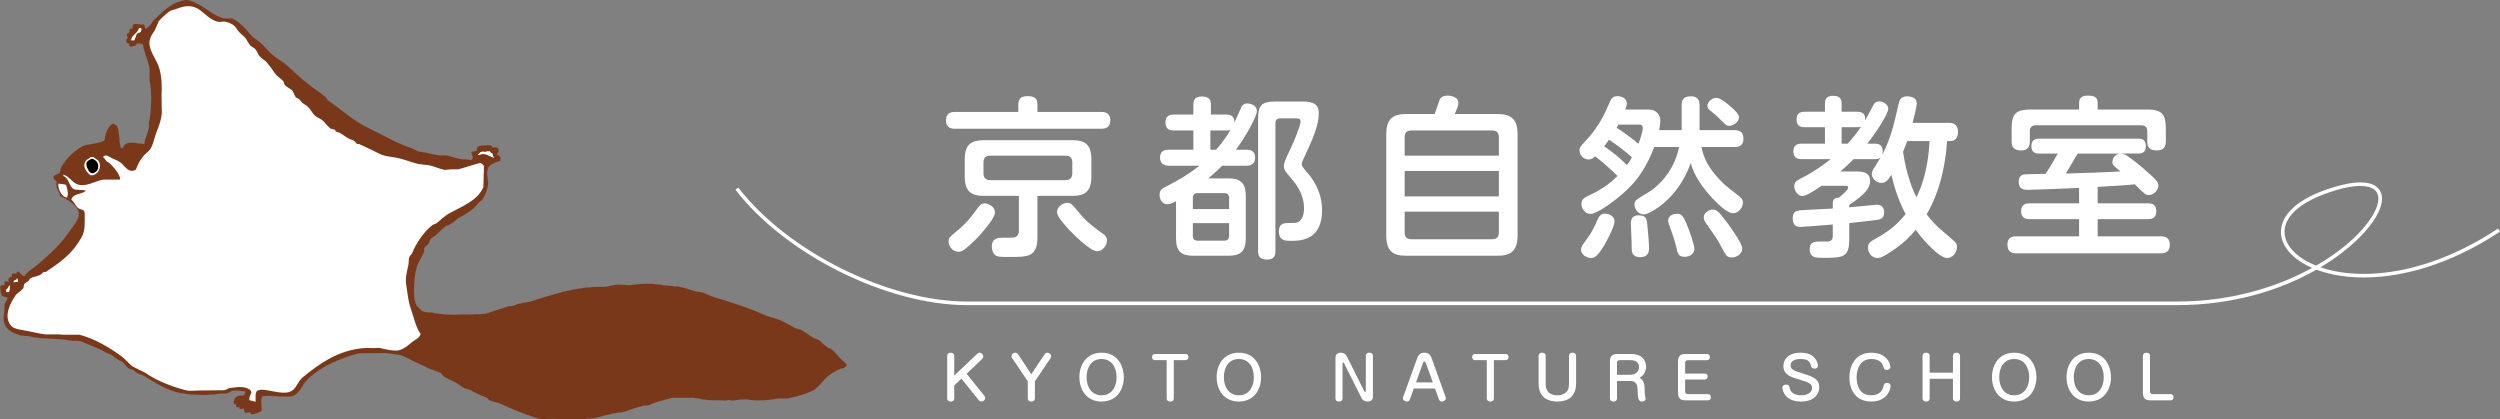 <?xml version="1.0" encoding="utf-8"?>
<!-- Generator: Adobe Illustrator 16.0.4, SVG Export Plug-In . SVG Version: 6.00 Build 0)  -->
<!DOCTYPE svg PUBLIC "-//W3C//DTD SVG 1.1//EN" "http://www.w3.org/Graphics/SVG/1.1/DTD/svg11.dtd">
<svg version="1.1" id="レイヤー_1" xmlns="http://www.w3.org/2000/svg" xmlns:xlink="http://www.w3.org/1999/xlink" x="0px"
	 y="0px" width="345.888px" height="57.992px" viewBox="0 0 345.888 57.992" enable-background="new 0 0 345.888 57.992"
	 xml:space="preserve">
<rect x="0" y="0" width="345.888" height="57.992" fill="#808080" stroke="none"/>
<path fill-rule="evenodd" clip-rule="evenodd" fill="#FFFFFF" d="M77.153,57.924c-0.182-0.027-0.391-0.04-0.645-0.04
	c-0.203,0-0.408,0.008-0.615,0.017c-0.201,0.009-0.4,0.017-0.598,0.017c-0.4,0-0.691-0.036-0.947-0.116
	c-1.676-0.528-3.359-1.193-5.008-1.979c-0.242-0.115-0.506-0.176-0.76-0.235c-0.316-0.074-0.615-0.144-0.877-0.309l-0.146-0.147
	l-0.148-0.147l-0.014-0.006c-0.932-0.361-1.613-0.678-2.352-1.093l-0.814-0.258c-0.168-0.097-0.363-0.232-0.568-0.377
	c-0.213-0.15-0.436-0.305-0.641-0.419c-0.213-0.117-0.436-0.214-0.652-0.308c-0.354-0.155-0.689-0.301-0.984-0.529
	c-0.064-0.052-0.129-0.135-0.189-0.215c-0.072-0.093-0.146-0.19-0.234-0.251l-0.055-0.023l-1.604-0.617
	c-0.791-0.355-1.623-0.766-2.43-1.162c-0.361-0.178-0.719-0.354-1.064-0.521c-0.365-0.177-0.998-0.244-1.609-0.309
	c-0.338-0.035-0.656-0.068-0.893-0.118l-1.828,0.02l-1.812,0.021c-2.971,0.732-5.58,2.06-7.172,3.646
	c-0.264,0.265-0.486,0.608-0.701,0.941c-0.293,0.456-0.598,0.929-1.016,1.2c-0.225,0.146-0.604,0.213-1.189,0.213
	c-0.383,0-0.816-0.029-1.236-0.058c-0.426-0.028-0.867-0.058-1.26-0.058c-0.324,0-0.588,0.021-0.803,0.062l-0.037,0.007
	l-0.057,0.163c-0.143,0.297-0.104,0.704-0.064,1.099c0.031,0.311,0.059,0.605-0.008,0.812c-0.117,0.046-0.225,0.095-0.328,0.142
	c-0.314,0.143-0.588,0.267-0.979,0.267c-0.012,0-0.023,0-0.035-0.001l-0.176-0.306l-0.598,0.129
	c-0.023-0.028-0.047-0.05-0.066-0.068c-0.064-0.063-0.094-0.092-0.104-0.284l-0.057-0.234l-0.553,0.043l-0.084-0.25h-0.379
	c-0.008-0.021-0.014-0.038-0.02-0.055c-0.018-0.042-0.029-0.071-0.041-0.149c0.033-0.032,0.037-0.04,0.057-0.087l0.059-0.131h-0.314
	l-0.059,0.018v-0.011l-0.008-0.015c-0.115-0.208,0.018-0.534,0.08-0.688l0.326-0.284c0.135-0.067,0.309-0.076,0.477-0.083
	c0.219-0.009,0.426-0.018,0.545-0.181l0.15-0.437l-0.09-0.089l-0.025-0.002c-0.1-0.009-0.227-0.022-0.367-0.04
	c-0.289-0.034-0.65-0.078-0.961-0.078c-0.246,0-0.428,0.026-0.557,0.081c-0.086,0.036-0.158,0.081-0.236,0.129
	c-0.131,0.08-0.264,0.163-0.469,0.205l-1.17,0.04c-0.465,0.1-1.168,0.154-1.992,0.154c-1.377,0-2.838-0.146-3.637-0.363
	c-1.631-0.442-2.961-1.271-4.246-2.072l-0.248-0.154c-0.191-0.119-0.395-0.189-0.59-0.257c-0.168-0.058-0.342-0.118-0.508-0.208
	l-0.199-0.181l-0.211-0.19c-0.121-0.056-0.227-0.083-0.328-0.11C18.02,51,17.866,50.958,17.75,50.859
	c-0.141-0.123-0.266-0.278-0.387-0.429c-0.117-0.144-0.236-0.29-0.371-0.414l-0.008-0.009l-0.434-0.173
	c-0.334-0.203-0.697-0.488-1.016-0.74l-0.064-0.051l-0.408-0.161l-0.367-0.145c-0.576-0.387-1.334-0.688-2.066-0.979
	c-0.449-0.179-0.873-0.348-1.26-0.535c-0.238-0.116-0.504-0.133-0.754-0.133c-0.068,0-0.139,0.001-0.211,0.003
	s-0.146,0.003-0.219,0.003c-0.154,0-0.357-0.006-0.561-0.048c-0.832-0.172-1.791-0.215-2.717-0.257
	c-1.08-0.049-2.1-0.095-2.885-0.331l-1.109-0.088C1.639,46,0.29,45.438,0.614,43.499L0.7,42.101c0.039-0.127,0.1-0.227,0.164-0.332
	c0.094-0.153,0.191-0.312,0.215-0.594l0.004-0.045l-0.039-0.02c-0.068-0.036-0.182-0.059-0.314-0.084
	C0.59,41,0.417,40.966,0.348,40.916c-0.141-0.269-0.178-0.531-0.221-0.835c-0.016-0.117-0.031-0.239-0.055-0.366
	c0.031-0.036,0.053-0.068,0.07-0.095c0.039-0.062,0.059-0.09,0.205-0.113h0.303l0.043-0.513l0.266-0.033
	c0.059,0.03,0.148,0.074,0.303,0.083l0.068,0.003v-0.14l-0.02-0.02c-0.084-0.081-0.121-0.159-0.109-0.229
	c0.027-0.157,0.283-0.291,0.471-0.38l0.047-0.021l-0.01-0.051c-0.018-0.096,0-0.176,0.029-0.301h0.328l0.07,0.021l0.139,0.034
	l0.037-0.102c0.061-0.16,0.074-0.194,0.273-0.205c0.145,0.155,0.516,0.552,0.592,0.584l0.225,0.057l0.025-0.039
	c0.307-0.47,0.719-0.768,1.154-1.084c0.199-0.144,0.406-0.294,0.604-0.462c1.619-1.376,3.311-2.889,4.65-4.904
	c0.072-0.108,0.162-0.229,0.26-0.358c0.42-0.558,0.996-1.322,0.846-2.136c-0.166-0.916-1.762-1.904-2.574-2.228
	c-0.033-0.264-0.154-0.489-0.271-0.708c-0.102-0.189-0.197-0.369-0.23-0.562v-0.724l-0.008-0.016
	c-0.053-0.091-0.123-0.144-0.186-0.188c-0.082-0.062-0.154-0.115-0.188-0.258L7.45,24.452c0.178-0.18,0.336-0.244,0.518-0.317
	c0.104-0.041,0.209-0.084,0.328-0.15l0.027-0.015l0.174-0.788c0.717-1.227,1.633-2.13,2.963-2.908
	c0.217-0.127,0.707-0.205,1.229-0.287c0.883-0.141,1.799-0.287,1.881-0.728c-0.02-0.7,0.553-2.014,1.137-2.094
	c0.057,0.043,0.119,0.077,0.18,0.11c0.1,0.054,0.193,0.105,0.248,0.193c0.209,0.44,0.262,1.028,0.311,1.598
	c0.043,0.482,0.086,0.982,0.232,1.384l0.002,0.009l0.018,0.022c0.057,0.072,0.072,0.085,0.16,0.089
	c0.02,0.002,0.047,0.003,0.086,0.007l0.047,0.005l0.02-0.043c0.066-0.143,0.246-0.487,0.475-0.601
	c0.158-0.091,0.381-0.134,0.686-0.134c0.342,0,0.736,0.055,1.084,0.104c0.252,0.035,0.49,0.069,0.686,0.079l0.059,0.003l0.012-0.058
	c0.066-0.386,0.215-0.83,0.357-1.259c0.098-0.298,0.201-0.605,0.273-0.887l0.043-0.94c0.32-1.156,0.395-4.303,0.125-5.415
	c-0.102-0.42-0.076-0.774-0.053-1.118c0.025-0.367,0.051-0.747-0.074-1.203c-0.113-0.412-0.246-0.83-0.373-1.234
	c-0.199-0.626-0.387-1.219-0.512-1.798l-0.01-0.046L19.36,5.984h-0.469L18.84,6.073c-0.1,0.181-0.139,0.249-0.428,0.249L18.36,6.32
	l-0.02,0.015c-0.031,0.026-0.078,0.039-0.143,0.039c-0.074,0-0.166-0.018-0.256-0.039V6.01l-0.035-0.02
	c-0.041-0.021-0.088-0.034-0.135-0.047c-0.123-0.033-0.229-0.062-0.252-0.239c-0.033-0.116,0.012-0.171,0.072-0.246
	c0.035-0.043,0.072-0.087,0.094-0.145c0.043-0.116,0-0.256-0.039-0.377c-0.018-0.059-0.037-0.119-0.041-0.162
	C17.635,4.75,17.667,4.73,17.7,4.71c0.111-0.074,0.24-0.158,0.283-0.331l0.004-0.013L17.948,4.14
	c0.012-0.009,0.023-0.018,0.035-0.025c0.096-0.073,0.135-0.102,0.357-0.107h0.068l-0.004-0.095
	c-0.012-0.285-0.016-0.371,0.146-0.511c0.008-0.002,0.061-0.02,0.199-0.02c0.15,0,0.346,0.018,0.551,0.037
	c0.184,0.018,0.373,0.036,0.533,0.04l0.129,0.097l0.039,0.393v0.143l0.18-0.09c0.418-0.153,0.633-0.469,0.842-0.776
	c0.115-0.173,0.238-0.352,0.396-0.5c0.127-0.118,0.254-0.236,0.377-0.354c0.996-0.941,1.936-1.831,3.516-2.243
	c0.154-0.041,0.311-0.061,0.461-0.061c0.414,0,0.742,0.15,1.031,0.283c0.053,0.024,0.102,0.048,0.15,0.069
	c0.639,0.279,1.174,0.643,1.693,0.994c0.609,0.413,1.24,0.841,2.021,1.115c0.162,0.057,0.33,0.082,0.543,0.082
	c0.088,0,0.172-0.004,0.258-0.009c0.084-0.003,0.166-0.007,0.25-0.007c0.205,0,0.449,0.021,0.707,0.18
	c0.719,0.443,1.416,1.1,2.133,2.009c0.236,0.299,0.568,0.534,0.891,0.763c0.182,0.131,0.354,0.252,0.51,0.386
	C36.266,6.19,36.551,6.5,36.829,6.8c0.285,0.31,0.582,0.63,0.904,0.902c0.285,0.24,0.602,0.443,0.908,0.641
	c0.369,0.238,0.752,0.483,1.07,0.79c1.58,1.523,3.043,2.731,4.604,3.802c0.172,0.117,0.77,0.603,0.869,0.741
	c0.016,0.022,0.018,0.045,0.021,0.073c0.004,0.046,0.01,0.109,0.08,0.156c0.707,0.461,1.371,0.973,2.014,1.468
	c0.684,0.527,1.393,1.073,2.162,1.567c0.691,0.443,1.408,0.795,2.168,1.168c0.367,0.18,0.744,0.364,1.125,0.563l0.283,0.149
	c1.209,0.633,2.352,1.232,3.816,1.71c0.164,0.053,0.367,0.163,0.566,0.268c0.164,0.087,0.336,0.179,0.484,0.236l1.152,0.173
	c0.15,0.034,0.301,0.07,0.449,0.107c0.484,0.121,0.943,0.235,1.498,0.235c0.057,0,0.113-0.002,0.174-0.005
	c0.039-0.001,0.08-0.002,0.121-0.002c0.525,0,1.006,0.146,1.473,0.286c0.461,0.141,0.898,0.272,1.369,0.272
	c0.066,0,0.133-0.003,0.201-0.008l0.275,0.045l0.527,0.083l0.016-0.006c0.301-0.113,0.312-0.334,0.297-0.656l-0.002-0.021
	l-0.014-0.016c-0.098-0.122-0.139-0.184-0.152-0.393l0.168-0.135l0.541-0.044l0.049-0.435c0.043-0.12,0.059-0.146,0.174-0.2
	c0.145-0.107,0.656-0.17,1.346-0.17c0.129,0,0.238,0.002,0.314,0.006c0.094,0.161,0.176,0.281,0.402,0.338l0.025,0.006l0.023-0.014
	c0.057-0.032,0.119-0.049,0.188-0.049c0.156,0,0.301,0.081,0.359,0.158c0.051,0.075,0.062,0.133,0.07,0.28l-0.34,0.581l0.105,0.008
	c0.234,0.018,0.301,0.078,0.369,0.216c0.094,0.121,0.123,0.303,0.084,0.514c-0.1,0.041-0.217,0.084-0.342,0.128
	c-0.596,0.213-1.334,0.478-1.393,1.082c-0.168,0.369-0.105,0.79-0.039,1.236c0.055,0.361,0.111,0.735,0.039,1.087
	c-0.131,0.636-0.361,1.24-0.668,1.75c-0.064,0.109-0.197,0.214-0.326,0.313c-0.109,0.085-0.223,0.174-0.301,0.27
	c-0.797,0.986-1.514,1.388-2.598,1.995l-0.25,0.139c-0.119,0.067-0.236,0.179-0.35,0.285c-0.113,0.107-0.221,0.208-0.322,0.263
	c-0.131,0.067-0.238,0.145-0.344,0.219c-0.111,0.079-0.217,0.153-0.326,0.199l-0.125,0.017l-0.174,0.024l-0.014,0.013
	c-0.404,0.35-0.842,0.759-1.268,1.184c-0.113,0.111-0.248,0.202-0.393,0.299c-0.199,0.133-0.404,0.271-0.543,0.469l-0.09,0.263
	l-0.088,0.261c-0.047,0.06-0.143,0.139-0.244,0.222c-0.135,0.111-0.275,0.228-0.342,0.359c-0.064,0.125-0.053,0.254-0.043,0.356
	c0.006,0.062,0.01,0.12-0.004,0.157c-0.107,0.309-0.283,0.629-0.469,0.97c-0.203,0.37-0.412,0.754-0.543,1.14
	c-0.32,0.949-0.744,4.689,0.102,5.548l0.074,0.077c0.205,0.212,0.486,0.502,0.701,0.61c0.256,0.131,0.482,0.132,0.721,0.136
	c0.15,0.002,0.305,0.004,0.477,0.039c0.945,0.195,2.1,0.312,3.086,0.312c0.402,0,0.758-0.021,1.025-0.058h1.34
	c0.238-0.023,0.496-0.024,0.721-0.024h0.246c0.494,0,0.971-0.012,1.373-0.147c0.445-0.15,0.883-0.295,1.314-0.438
	c0.541-0.178,1.07-0.352,1.596-0.532l0.441,0.003c0.17-0.024,0.355-0.107,0.533-0.191c0.09-0.041,0.174-0.08,0.25-0.107l1.76-0.334
	c0.297-0.092,0.588-0.184,0.881-0.276c2.738-0.861,5.568-1.752,8.619-1.752c0.145,0,0.289,0.001,0.436,0.006l0.041,0.001
	c0.396,0,1.076-0.147,1.482-0.234l0.094-0.021c0.205-0.045,0.426-0.065,0.676-0.065c0.229,0,0.461,0.017,0.688,0.034
	c0.232,0.019,0.473,0.036,0.717,0.036c0.223,0,0.424-0.016,0.615-0.048c0.543-0.089,1.193-0.138,1.877-0.138
	c0.873,0,1.74,0.079,2.441,0.223l1.988,0.169c0.648,0.15,1.211,0.324,1.809,0.507c0.176,0.055,0.354,0.109,0.541,0.165l0.938,0.129
	c0.189,0.072,0.416,0.173,0.654,0.28c0.33,0.148,0.672,0.303,0.979,0.393c1.957,0.574,4.51,1.371,6.906,2.441
	c0.389,0.174,0.736,0.271,1.105,0.376c0.229,0.064,0.465,0.13,0.713,0.218c0.529,0.183,1.037,0.467,1.527,0.743
	c0.35,0.196,0.68,0.381,0.998,0.519l0.643,0.172c0.344,0.172,0.709,0.425,1.059,0.67c0.24,0.166,0.467,0.324,0.693,0.462
	c0.135,0.08,0.279,0.125,0.422,0.169c0.17,0.051,0.33,0.1,0.457,0.204c0.125,0.106,0.254,0.229,0.391,0.359
	c0.215,0.208,0.438,0.423,0.668,0.573c0.1,0.063,0.193,0.098,0.285,0.13s0.178,0.062,0.262,0.121
	c0.334,0.24,0.613,0.565,0.883,0.878c0.174,0.2,0.352,0.408,0.543,0.592c0.066,0.064,0.145,0.125,0.225,0.188
	c0.193,0.15,0.395,0.307,0.461,0.534c-0.076,0.051-0.131,0.111-0.184,0.17c-0.051,0.055-0.096,0.104-0.154,0.143l-0.486,0.118
	c-0.414,0.152-1.215,0.619-1.584,0.896c-0.352,0.264-0.66,0.611-0.959,0.947c-0.404,0.454-0.822,0.924-1.35,1.197
	c-0.91,0.472-2.174,0.769-3.189,1.007c-0.203,0.047-0.43,0.053-0.604,0.053c-0.098,0-0.193-0.001-0.289-0.004
	c-0.098-0.002-0.191-0.004-0.283-0.004c-0.217,0-0.375,0.011-0.508,0.038c-0.758,0.15-1.635,0.232-2.469,0.232
	c-0.553,0-1.078-0.036-1.557-0.106c-0.158-0.022-0.324-0.034-0.508-0.034c-0.396,0-0.812,0.053-1.213,0.104
	c-0.148,0.021-0.299,0.039-0.447,0.056l-0.018-0.004l-0.57-0.082l-0.256,0.085c-0.389-0.032-0.883-0.051-1.359-0.051
	c-0.199,0-0.381,0.003-0.533,0.009c-0.043,0.003-0.088,0.003-0.135,0.003c-0.568,0-1.234-0.126-1.824-0.237
	c-0.197-0.037-0.387-0.073-0.557-0.101l-3.047-0.001c-0.254,0.066-0.488,0.128-0.717,0.188c-0.898,0.236-1.746,0.459-2.557,0.829
	c-0.092,0.043-0.209,0.046-0.32,0.046h-0.117c-0.113,0-0.234,0.004-0.352,0.035c-0.637,0.167-1.684,0.49-2.369,0.762
	c-0.328,0.13-0.73,0.172-1.084,0.209c-0.215,0.022-0.42,0.044-0.592,0.083c-0.932,0.21-1.832,0.435-2.533,0.634l-1.631,0.165H77.153
	z"/>
<g>
	<g>
		<g>
			<path fill-rule="evenodd" clip-rule="evenodd" fill="#7A381B" d="M116.448,49.77c-0.49-0.47-0.877-1.075-1.434-1.476
				c-0.178-0.126-0.359-0.13-0.549-0.253c-0.367-0.239-0.721-0.651-1.055-0.928c-0.246-0.204-0.604-0.21-0.885-0.38
				c-0.566-0.341-1.17-0.843-1.771-1.138c-0.211-0.057-0.422-0.112-0.633-0.169c-0.76-0.33-1.619-0.949-2.529-1.265
				c-0.645-0.225-1.188-0.311-1.812-0.59c-2.223-0.994-4.625-1.774-6.914-2.446c-0.518-0.15-1.145-0.49-1.645-0.675
				c-0.309-0.042-0.617-0.083-0.928-0.126c-0.826-0.248-1.512-0.478-2.359-0.675c-0.662-0.056-1.322-0.111-1.982-0.168
				c-1.32-0.269-3.094-0.29-4.342-0.084c-0.949,0.156-1.791-0.153-2.699,0.042c-0.398,0.086-1.189,0.265-1.602,0.253
				c-3.562-0.102-6.869,1.067-9.949,2.023c-0.59,0.112-1.182,0.226-1.771,0.337c-0.217,0.079-0.529,0.262-0.76,0.295h-0.463
				c-0.945,0.324-1.908,0.632-2.91,0.971c-0.674,0.228-1.59,0.097-2.318,0.168H63.79c-0.875,0.124-2.619,0.051-4.09-0.253
				c-0.447-0.092-0.777,0.036-1.182-0.169c-0.232-0.117-0.568-0.481-0.758-0.675c-0.82-0.833-0.412-4.515-0.084-5.48
				c0.244-0.728,0.777-1.45,1.01-2.107c0.045-0.122-0.049-0.322,0.043-0.506c0.109-0.214,0.451-0.398,0.59-0.591
				c0.057-0.168,0.113-0.338,0.17-0.506c0.227-0.324,0.65-0.482,0.928-0.759c0.4-0.4,0.836-0.81,1.264-1.18
				c0.1-0.015,0.197-0.028,0.295-0.043c0.221-0.093,0.408-0.281,0.676-0.421c0.219-0.115,0.445-0.42,0.674-0.549
				c1.238-0.695,2.002-1.079,2.867-2.15c0.164-0.201,0.502-0.373,0.633-0.59c0.307-0.512,0.541-1.123,0.674-1.771
				c0.164-0.797-0.303-1.671,0-2.318c0.059-0.712,1.174-0.942,1.729-1.182c0.043-0.205,0.037-0.438-0.084-0.59
				c-0.084-0.17-0.182-0.234-0.422-0.253c0.1-0.168,0.197-0.338,0.295-0.506c-0.008-0.168-0.02-0.241-0.084-0.337
				c-0.104-0.137-0.402-0.261-0.633-0.127c-0.219-0.053-0.283-0.171-0.379-0.337c-0.307-0.017-1.473-0.022-1.729,0.168
				c-0.135,0.063-0.16,0.107-0.211,0.254c-0.014,0.126-0.027,0.252-0.043,0.379c-0.168,0.014-0.336,0.028-0.506,0.042
				c-0.07,0.057-0.141,0.112-0.211,0.168c0.012,0.251,0.059,0.327,0.17,0.465c0.018,0.351-0.01,0.498-0.254,0.591
				c-0.268-0.043-0.533-0.085-0.801-0.127c-1.066,0.09-1.988-0.6-3.162-0.548c-0.801,0.034-1.402-0.182-2.107-0.338
				c-0.379-0.056-0.76-0.112-1.139-0.169c-0.32-0.127-0.746-0.404-1.053-0.506c-1.576-0.513-2.77-1.164-4.092-1.854
				c-1.15-0.603-2.26-1.069-3.287-1.729c-1.49-0.955-2.715-2.081-4.174-3.035c-0.08-0.051-0.027-0.13-0.084-0.21
				c-0.107-0.152-0.721-0.646-0.887-0.759c-1.678-1.15-3.16-2.411-4.594-3.796c-0.586-0.564-1.357-0.905-1.982-1.433
				c-0.631-0.532-1.148-1.241-1.771-1.771c-0.441-0.376-1.033-0.686-1.391-1.139c-0.598-0.757-1.312-1.509-2.15-2.023
				c-0.613-0.378-1.156-0.037-1.771-0.253c-1.428-0.502-2.309-1.494-3.709-2.108c-0.418-0.184-0.932-0.491-1.688-0.295
				c-1.793,0.468-2.76,1.534-3.92,2.613c-0.445,0.414-0.582,1.031-1.223,1.265c-0.029,0.015-0.057,0.029-0.084,0.043V3.941
				c-0.014-0.14-0.029-0.28-0.043-0.421c-0.057-0.042-0.111-0.084-0.168-0.127c-0.455-0.008-1.176-0.14-1.35-0.042
				c-0.191,0.167-0.18,0.283-0.168,0.59C18.049,3.948,18.034,4,17.875,4.111c0.014,0.084,0.029,0.168,0.043,0.253
				c-0.051,0.206-0.244,0.264-0.379,0.379c-0.012,0.14,0.145,0.387,0.084,0.548c-0.053,0.139-0.23,0.213-0.17,0.422
				c0.039,0.298,0.289,0.267,0.422,0.337v0.338c0.199,0.048,0.395,0.089,0.506,0c0.389,0.006,0.416-0.108,0.549-0.338h0.422
				c0.125,0.015,0.252,0.028,0.379,0.042c0.209,0.97,0.604,2.007,0.885,3.036c0.24,0.871-0.086,1.44,0.127,2.319
				c0.275,1.133,0.182,4.282-0.127,5.396c-0.014,0.31-0.027,0.619-0.041,0.928c-0.176,0.681-0.516,1.487-0.633,2.151
				c-0.684-0.036-1.928-0.368-2.488-0.043c-0.219,0.108-0.4,0.405-0.506,0.633c-0.166-0.019-0.133,0.013-0.209-0.085
				c-0.312-0.855-0.146-2.146-0.549-2.993c-0.104-0.168-0.32-0.215-0.465-0.337c-0.656,0.049-1.242,1.45-1.221,2.15
				c-0.121,0.645-2.492,0.625-3.078,0.969c-1.297,0.76-2.238,1.652-2.994,2.951c-0.057,0.254-0.111,0.506-0.168,0.759
				c-0.344,0.191-0.59,0.188-0.887,0.506c0.016,0.07,0.029,0.142,0.043,0.211c0.066,0.281,0.268,0.27,0.379,0.464v0.717
				c0.078,0.443,0.463,0.811,0.506,1.308c0.777,0.298,2.408,1.297,2.572,2.192c0.178,0.968-0.715,1.871-1.096,2.444
				c-1.291,1.944-2.896,3.409-4.639,4.891c-0.621,0.528-1.312,0.859-1.771,1.56c-0.055-0.013-0.111-0.027-0.168-0.042
				c-0.062-0.027-0.512-0.506-0.59-0.59c-0.297,0.011-0.299,0.085-0.379,0.295c-0.057-0.014-0.113-0.028-0.168-0.041H1.686
				c-0.037,0.156-0.064,0.255-0.041,0.378c-0.336,0.156-0.717,0.388-0.381,0.718v0.041c-0.184-0.009-0.268-0.075-0.295-0.084
				c-0.111,0.015-0.225,0.028-0.336,0.043c-0.016,0.169-0.029,0.337-0.043,0.506H0.336C0.081,39.483,0.137,39.558,0,39.694
				c0.092,0.47,0.08,0.865,0.295,1.265c0.131,0.114,0.574,0.136,0.717,0.211c-0.037,0.451-0.27,0.561-0.379,0.928
				c-0.029,0.463-0.057,0.927-0.086,1.391c-0.328,1.967,1.045,2.569,2.361,2.951c0.365,0.028,0.73,0.056,1.096,0.084
				c1.482,0.447,3.83,0.224,5.607,0.591c0.627,0.129,1.242-0.068,1.729,0.169c1.033,0.502,2.395,0.894,3.332,1.518
				c0.252,0.099,0.506,0.196,0.758,0.295c0.336,0.266,0.725,0.576,1.098,0.801c0.139,0.057,0.281,0.112,0.42,0.169
				c0.273,0.25,0.48,0.602,0.76,0.843c0.201,0.176,0.492,0.182,0.76,0.296c0.141,0.126,0.279,0.253,0.42,0.379
				c0.371,0.201,0.748,0.247,1.098,0.464c1.363,0.848,2.764,1.76,4.51,2.234c1.344,0.365,4.344,0.494,5.65,0.211
				c0.393-0.014,0.787-0.027,1.18-0.042c0.336-0.069,0.492-0.242,0.717-0.337c0.418-0.178,1.402,0.006,1.855,0.042
				c0.014,0.014,0.027,0.027,0.041,0.042c-0.041,0.127-0.084,0.253-0.125,0.379c-0.186,0.253-0.658,0.068-1.012,0.254
				c-0.113,0.098-0.225,0.197-0.338,0.295c-0.074,0.176-0.215,0.521-0.084,0.759v0.084c0.043-0.014,0.084-0.028,0.125-0.042h0.213
				c-0.043,0.094-0.023,0.066-0.086,0.127c0.023,0.168,0.045,0.166,0.086,0.295h0.379c0.027,0.084,0.057,0.168,0.084,0.252
				c0.182-0.013,0.365-0.028,0.549-0.041c0.014,0.056,0.027,0.112,0.041,0.168c0.016,0.296,0.086,0.264,0.211,0.422
				c0.197-0.042,0.393-0.084,0.59-0.126c0.057,0.098,0.113,0.196,0.168,0.295c0.594,0.022,0.93-0.226,1.436-0.421
				c0.184-0.479-0.174-1.404,0.084-1.94l0.041-0.126c1.262-0.239,3.703,0.354,4.512-0.17c0.742-0.479,1.107-1.531,1.729-2.149
				c1.701-1.692,4.424-2.958,7.125-3.626c1.209-0.014,2.418-0.028,3.627-0.042c0.66,0.139,1.928,0.151,2.486,0.422
				c1.121,0.542,2.348,1.168,3.5,1.687c0.547,0.21,1.096,0.421,1.645,0.632c0.152,0.107,0.27,0.346,0.422,0.464
				c0.486,0.379,1.096,0.541,1.643,0.844c0.396,0.218,0.844,0.588,1.223,0.801c0.268,0.084,0.535,0.168,0.801,0.253
				c0.762,0.428,1.447,0.742,2.361,1.096c0.1,0.099,0.197,0.197,0.295,0.295c0.492,0.31,1.119,0.298,1.645,0.549
				c1.541,0.733,3.248,1.424,5.018,1.981c0.834,0.263,1.9-0.011,2.824,0.127h3.584c0.549-0.057,1.096-0.113,1.645-0.169
				c0.756-0.214,1.666-0.438,2.529-0.633c0.453-0.103,1.15-0.082,1.686-0.294c0.68-0.27,1.732-0.596,2.361-0.761
				c0.283-0.073,0.584,0.017,0.801-0.083c1.008-0.461,2.068-0.69,3.246-1.013h3.037c0.707,0.116,1.738,0.369,2.529,0.338
				c0.475-0.02,1.268-0.011,1.896,0.042c0.086-0.027,0.17-0.057,0.254-0.085c0.197,0.028,0.393,0.058,0.59,0.085
				c0.719-0.08,1.473-0.227,2.15-0.127c1.361,0.201,2.916,0.098,4.047-0.126c0.484-0.096,1.162,0.038,1.688-0.084
				c1.096-0.258,2.303-0.546,3.203-1.012c0.934-0.485,1.502-1.536,2.318-2.15c0.359-0.27,1.154-0.736,1.561-0.886
				c0.17-0.043,0.338-0.084,0.506-0.127c0.146-0.092,0.211-0.245,0.379-0.337C117.083,50.191,116.686,50,116.448,49.77z
				 M18.93,4.701c-0.113,0.295-0.225,0.59-0.338,0.886h-0.463c0.098-0.815,0.906-0.94,1.096-1.687
				c0.098-0.015,0.197-0.027,0.295-0.043c0.014,0.084,0.027,0.169,0.043,0.254C19.526,4.623,19.186,4.443,18.93,4.701z
				 M66.444,21.058c0.145-0.057,0.43-0.153,0.633-0.041c0.168-0.014,0.17-0.007,0.254-0.085h0.463
				c0.088,0.181,0.072,0.232,0.338,0.253c0.043,0.248,0.045,0.423,0.211,0.548v0.085c-0.635-0.07-1.162-0.795-1.982-0.38h-0.295
				C66.19,21.255,66.338,21.292,66.444,21.058z M11.889,22.239c0.168-0.23,0.471-0.311,0.674-0.506h0.381
				c0.225,0.169,0.449,0.338,0.674,0.506c0.529,0.778,0.031,2.059-1.096,2.024C12.004,23.816,11.292,23.067,11.889,22.239z
				 M9.317,27.214L9.276,27.34c-0.777-0.064-1.365-1.407-1.182-1.939c0.09,0.019,0.936,0.108,1.012,0.169
				C9.202,25.644,9.528,26.824,9.317,27.214z M1.897,38.892c0.014-0.027,0.029-0.056,0.043-0.084
				c0.084-0.027,0.168-0.056,0.252-0.084c0.115-0.072,0.096-0.05,0.127-0.211h0.084c0.062,0.139,0.09,0.273,0.084,0.505
				c-0.27-0.004-0.352,0.02-0.631,0.043C1.87,39.005,1.883,38.949,1.897,38.892z M0.844,40.41v-0.336
				c0.211-0.146,0.295-0.318,0.42-0.549c0.029-0.014,0.057-0.028,0.086-0.042h0.041c-0.035,0.308-0.008,0.64-0.127,0.843v0.084
				H0.844z M56.959,47.367c-0.494,0.429-1.045,0.905-1.771,1.097c-0.627,0.164-2.135-0.189-2.699-0.338
				c-0.279,0.015-0.562,0.028-0.842,0.042c-0.684-0.037-1.309-0.04-2.109,0.084c-3.176,0.493-5.521,2.212-7.672,3.964
				c-0.627,0.51-0.836,1.501-1.561,1.897c-1.291,0.706-3.705-0.554-4.637-0.085c-0.385,0.094-0.318,1.058-0.297,1.561
				c-0.266-0.07-0.533-0.141-0.801-0.211c-0.027-0.015-0.055-0.028-0.084-0.043c0.006-0.393,0.125-0.719,0.295-0.97
				c-0.02-0.769-1.41-0.922-2.318-0.759c-0.252,0.028-0.506,0.057-0.76,0.085c-0.199,0.087-0.373,0.237-0.674,0.296
				c-1.18,0.013-2.361,0.027-3.541,0.041c-0.582-0.014-1.246,0.109-1.812-0.041c-2.059-0.549-4.023-1.335-5.566-2.404
				c-0.59-0.294-1.18-0.591-1.77-0.885c-0.533-0.408-0.975-0.989-1.52-1.392c-1.576-1.167-3.689-2.443-5.816-2.993H8.686
				c-0.793-0.137-2.148,0.06-2.953-0.126c-0.637-0.148-1.596-0.312-2.107-0.423c-0.818-0.176-1.717-0.206-2.15-0.758
				c-1.043-1.332,0.049-3.248,0.76-4.259c0.211-0.168,0.422-0.338,0.633-0.506c0.109-0.146,0.262-0.239,0.336-0.337
				c0.129-0.167,0.045-0.48,0.168-0.633l0.592-0.422c0.057-0.098,0.111-0.197,0.168-0.295c0.424-0.279,0.859-0.262,1.393-0.506
				c0.184-0.084,0.375-0.339,0.547-0.421h0.254c1.682-1.107,3.369-2.305,4.469-4.006c0.643-0.993,0.914-1.351,0.928-2.951v-1.097
				c-0.008-0.713-0.553-0.487-0.928-0.801c-0.369-0.309-0.531-0.854-0.928-1.138c0.201-0.854,1.346-0.718,1.939-1.181l0.041-0.085
				c-0.473-0.164-1.271-0.015-1.643-0.211c-0.662-0.328-0.613-1.472-1.434-1.812v-0.168c0.705,0.114,1.15,1.004,1.896,1.307
				c1.186,0.479,2.461-0.441,3.584-0.632h2.361c0.127-0.655-1.365-2.385-1.812-2.488c-0.191-0.181-0.291-0.43-0.506-0.591
				c0.027-0.184-0.01-0.138,0.125-0.21c0.387-0.177,0.779,0.196,1.098,0.337c0.451,0.2,0.908,0.37,1.264,0.675
				c0.549,0.471,1.047,1.465,2.023,0.886c0.301-0.828,0.592-1.348,1.098-1.939c0.283-0.334,0.758-0.615,0.969-1.012
				c0.408-0.77,0.482-1.485,0.801-2.277c0.285-0.713,0.617-1.594,0.717-2.529c-0.014-0.801-0.029-1.603-0.041-2.403
				c0.066-1.325,0.047-2.922-0.422-4.174c-0.348-0.927-1.035-1.783-1.223-2.824c-0.178-0.978,0.41-1.612,0.758-2.192
				c0.168-0.394,0.338-0.787,0.506-1.181c0.174-0.251,1.127-1.114,1.393-1.308c0.355-0.26,0.668-0.238,1.137-0.422
				c3.098-1.211,3.447,1.098,5.482,1.771c0.43,0.143,0.795-0.048,1.223,0.042c0.43,0.091,0.785,0.241,1.096,0.464
				c0.299,0.215,0.516,0.644,0.758,0.928c0.258,0.299,0.635,0.531,0.885,0.843c0.279,0.345,0.463,0.865,0.801,1.139
				c0.201,0.161,0.422,0.238,0.592,0.421c0.238,0.256,0.33,0.66,0.547,0.929c0.285,0.35,0.768,0.575,1.055,0.927
				c0.402,0.491,0.744,0.927,1.098,1.476c0.289,0.449,0.912,0.745,1.221,1.181c0.029,0.112,0.057,0.225,0.084,0.337
				c0.184,0.294,0.641,0.513,0.93,0.717c0.352,0.249,0.385,0.682,0.631,1.055c0.078,0.115,0.395,0.199,0.506,0.295
				c0.141,0.168,0.281,0.337,0.422,0.506c0.355,0.25,0.703,0.431,0.971,0.759c0.295,0.361,0.506,0.827,0.885,1.096
				c0.338,0.241,0.768,0.385,1.055,0.675c0.33,0.337,0.658,0.793,1.053,1.055c0.184,0.042,0.365,0.084,0.549,0.126
				c0.041,0.084,0.084,0.169,0.127,0.253c0.168,0.057,0.338,0.112,0.506,0.168c0.436,0.227,0.859,0.592,1.264,0.802
				c0.24,0.098,0.479,0.197,0.717,0.295c0.145,0.104,0.309,0.368,0.465,0.465h0.252c0.855,0.404,1.908,0.865,2.74,1.307
				c0.932,0.493,2.045,0.435,3.162,0.759c0.623,0.181,1.301,0.409,1.896,0.59c0.775,0.233,1.643,0.185,2.277,0.38
				c0.541,0.166,1.178,0.421,1.771,0.548c0.295-0.028,0.59-0.057,0.885-0.084h1.012c0.682-0.175,1.26-0.384,1.982-0.591
				c0.35-0.099,0.703-0.197,1.053-0.296c0.242,0.058,0.346,0.283,0.508,0.423c-0.029,0.983-0.057,1.968-0.086,2.95
				c-0.82,1.86-2.932,2.624-4.68,3.584c-0.625,0.343-1.203,0.896-1.729,1.349c-0.211,0.099-0.422,0.197-0.633,0.297
				c-1.045,0.761-2.33,2.58-2.824,3.92c-0.113,0.141-0.225,0.281-0.338,0.422c-0.166,0.388-0.102,0.865-0.168,1.18
				c-0.158,0.755-0.473,1.796-0.295,2.783c0.168,0.938,0.244,2.158,0.59,3.119c0.416,1.154,0.715,2.734,1.393,3.627
				C58.077,46.79,57.35,47.026,56.959,47.367z"/>
		</g>
	</g>
</g>
<g>
	<path fill-rule="evenodd" clip-rule="evenodd" d="M12.906,23.951c-0.176,0.049-0.411-0.029-0.521-0.174
		c0,0-0.691-0.904-0.328-1.405c0.072-0.102,0.188-0.169,0.309-0.24c0.088-0.052,0.088-0.052,0.088-0.052
		c0.095-0.068,0.231-0.123,0.303-0.123s0.25,0.09,0.396,0.199l0.04,0.03c0.146,0.109,0.307,0.343,0.358,0.518
		c0,0,0.126,0.432-0.065,0.792C13.303,23.84,12.906,23.951,12.906,23.951z"/>
</g>
<g>
	<path fill="#FFFFFF" d="M152.342,15.486c0.312,0,1.272,0,1.272,1.152c0,1.056-0.721,1.176-1.272,1.176h-20.21
		c-0.359,0-1.248-0.024-1.248-1.152c0-0.984,0.624-1.176,1.248-1.176h8.761v-1.08c0-0.696,0.36-1.104,1.225-1.104
		c0.816,0,1.416,0.168,1.416,1.104v1.08H152.342z M137.653,29.407c0,0.72-1.368,2.304-2.063,3.096
		c-0.673,0.721-1.297,1.344-2.089,1.969c-0.359,0.264-0.576,0.359-0.888,0.359c-0.792,0-1.368-0.72-1.368-1.416
		c0-0.504,0.024-0.527,1.44-1.704c1.2-1.009,2.04-2.184,2.544-2.88c0.36-0.48,0.552-0.696,1.032-0.696
		C136.525,28.135,137.653,28.447,137.653,29.407z M143.534,32.864c0,2.688-1.368,2.688-3.769,2.688c-1.536,0-1.68-0.024-2.016-0.217
		c-0.408-0.264-0.528-0.888-0.528-1.224c0-1.224,0.984-1.224,1.536-1.224c0.144,0,1.488,0,1.536-0.024
		c0.479-0.097,0.672-0.456,0.672-0.937v-4.824h-4.801c-1.848,0-2.688-0.648-2.688-2.688v-2.353c0-2.016,0.815-2.664,2.688-2.664
		h12.17c1.775,0,2.664,0.576,2.664,2.664v2.353c0,2.088-0.889,2.688-2.664,2.688h-4.801V32.864z M148.358,22.471
		c0-0.672-0.36-0.936-0.936-0.936h-10.417c-0.601,0-0.937,0.288-0.937,0.936v1.488c0,0.624,0.288,0.96,0.937,0.96h10.417
		c0.647,0,0.936-0.336,0.936-0.96V22.471z M149.462,29.623c0.983,1.176,2.112,1.992,3.192,2.76c0.504,0.36,0.504,0.696,0.504,0.864
		c0,0.648-0.553,1.512-1.368,1.512c-0.937,0-3.217-2.279-3.793-2.88c-0.575-0.624-1.752-1.896-1.752-2.52
		c0-0.864,0.937-1.296,1.393-1.296C148.167,28.063,148.214,28.135,149.462,29.623z"/>
	<path fill="#FFFFFF" d="M172.526,20.718c0.672,0,1.128,0.312,1.128,1.08c0,0.625-0.312,1.128-1.128,1.128h-3.433
		c-0.288,0.288-0.768,0.792-1.92,1.752h2.761c1.607,0,2.424,0.552,2.424,2.424v5.881c0,1.896-0.84,2.4-2.424,2.4h-4.825
		c-1.632,0-2.399-0.553-2.399-2.4v-5.137c-0.433,0.216-0.793,0.408-1.2,0.408c-0.769,0-1.08-0.744-1.08-1.296
		c0-0.672,0.407-0.912,0.912-1.152c1.632-0.816,3.191-1.752,4.608-2.88h-4.297c-1.008,0-1.152-0.744-1.152-1.08
		c0-0.816,0.408-1.128,1.152-1.128h3.456v-2.664h-2.712c-0.384,0-1.152-0.072-1.152-1.056c0-0.72,0.288-1.152,1.152-1.152h2.712
		v-1.44c0-0.552,0.24-1.056,1.129-1.056c0.743,0,1.296,0.216,1.296,1.056v1.44h2.112c1.008,0,1.151,0.6,1.151,1.104
		c0.168-0.336,0.816-1.848,0.96-2.16c0.072-0.12,0.265-0.48,0.841-0.48c0.144,0,1.296,0.096,1.296,1.08
		c0,0.672-1.416,3.336-2.904,5.328H172.526z M165.038,28.927h5.016v-1.536c0-0.456-0.216-0.672-0.672-0.672h-3.672
		c-0.433,0-0.672,0.216-0.672,0.672V28.927z M165.038,30.872v1.752c0,0.433,0.191,0.672,0.672,0.672h3.672
		c0.433,0,0.672-0.216,0.672-0.672v-1.752H165.038z M168.253,20.718c1.08-1.248,1.488-1.92,1.992-2.76
		c-0.144,0.048-0.264,0.096-0.6,0.096h-2.185v2.664H168.253z M176.462,34.759c0,0.312,0,1.152-1.128,1.152
		c-0.984,0-1.272-0.408-1.272-1.152V16.518c0-1.968,0.456-2.472,2.473-2.472h3.359c1.2,0,2.568,0,2.568,1.608
		c0,1.776-0.912,3.721-1.992,6.049c-0.336,0.696-0.359,0.792-0.359,0.984c0,0.288,0.12,0.456,0.647,1.056
		c1.416,1.584,2.16,3.408,2.16,5.329c0,4.249-3.072,4.249-4.344,4.249c-0.696,0-1.633,0-1.633-1.297
		c0-1.176,0.744-1.176,1.608-1.176c0.648,0,0.888,0,1.128-0.168c0.48-0.264,0.744-1.008,0.744-1.824c0-2.088-1.176-3.48-1.8-4.2
		c-0.792-0.936-0.984-1.152-0.984-1.632c0-0.552,0.264-1.08,0.792-2.184c0.601-1.224,1.513-3.504,1.513-4.032
		c0-0.432-0.36-0.432-0.673-0.432h-2.136c-0.48,0-0.672,0.24-0.672,0.672V34.759z"/>
	<path fill="#FFFFFF" d="M207.134,15.774c1.896,0,2.832,0.648,2.832,2.833v13.945c0,2.161-0.912,2.833-2.832,2.833h-12.529
		c-1.92,0-2.808-0.648-2.808-2.833V18.606c0-2.16,0.888-2.833,2.808-2.833h3.889c0.12-0.288,0.552-1.608,0.647-1.872
		c0.072-0.192,0.24-0.672,1.152-0.672c0.624,0,1.488,0.264,1.488,1.008c0,0.432-0.36,1.2-0.528,1.536H207.134z M207.375,21.535
		v-2.521c0-0.672-0.288-0.96-0.937-0.96h-11.161c-0.647,0-0.936,0.288-0.936,0.96v2.521H207.375z M194.341,23.647v3.528h13.033
		v-3.528H194.341z M194.341,29.287v2.857c0,0.623,0.264,0.959,0.936,0.959h11.161c0.648,0,0.937-0.312,0.937-0.959v-2.857H194.341z"
		/>
	<path fill="#FFFFFF" d="M228.877,20.334c-1.009,2.64-2.185,4.393-3.625,5.785c-1.8,1.728-4.32,3.48-5.208,3.48
		c-0.72,0-1.248-0.72-1.248-1.368c0-0.624,0.384-0.864,0.96-1.152c1.729-0.816,2.809-1.512,4.032-2.736
		c-0.576-0.576-2.112-2.016-3.097-2.712c-0.239,0.216-0.479,0.432-0.911,0.432c-0.696,0-1.249-0.624-1.249-1.272
		c0-0.384,0.217-0.624,0.576-1.008c0.601-0.648,1.032-1.128,1.488-1.752c1.057-1.464,1.416-2.28,2.112-3.888
		c0.192-0.48,0.432-0.84,1.104-0.84c0.552,0,1.271,0.312,1.271,1.008c0,0.264-0.12,0.576-0.216,0.84h2.688
		c0.744,0,0.984,0.024,1.224,0.12c0.24,0.096,0.937,0.456,0.937,1.464c0,0.432-0.145,1.08-0.168,1.272h3.12v-3.433
		c0-0.888,0.36-1.248,1.296-1.248c1.177,0,1.177,0.912,1.177,1.248v3.433h4.824c0.84,0,1.248,0.312,1.248,1.224
		c0,1.104-0.912,1.104-1.225,1.104h-4.584c0.096,0.456,0.264,1.272,0.864,2.352c0.768,1.344,2.088,2.712,2.976,3.384
		c1.753,1.344,1.896,1.44,1.896,1.992c0,0.624-0.6,1.44-1.368,1.44c-0.84,0-2.208-1.392-3-2.232
		c-2.112-2.304-2.616-3.912-2.856-4.704c-1.824,5.208-5.856,7.104-6.456,7.104c-0.769,0-1.32-0.696-1.32-1.344
		c0-0.576,0.023-0.576,2.088-1.824c0.312-0.192,3.288-2.136,4.08-6.168H228.877z M223.38,30.607c0,0.601-0.744,2.16-1.344,3.193
		c-1.057,1.775-1.464,1.896-1.896,1.896c-0.624,0-1.392-0.479-1.392-1.128c0-0.408,0.096-0.528,0.863-1.584
		c0.648-0.864,1.057-1.776,1.465-2.688c0.144-0.336,0.432-0.744,0.936-0.744C222.733,29.551,223.38,29.983,223.38,30.607z
		 M225.084,22.831c0.216-0.264,0.433-0.552,0.696-1.056c-1.056-0.984-2.232-1.824-3.168-2.448c-0.385,0.552-0.48,0.672-0.672,0.912
		C223.189,21.079,224.172,21.918,225.084,22.831z M223.909,17.238c-0.096,0.168-0.096,0.192-0.24,0.432
		c0.864,0.552,2.232,1.536,3.024,2.232c0.456-1.2,0.6-1.968,0.6-2.208c0-0.432-0.336-0.456-0.6-0.456H223.909z M227.917,31.111
		c0.097,0.841,0.24,2.664,0.24,3.265c0,0.96-0.6,1.2-1.224,1.2c-1.177,0-1.177-0.84-1.177-1.176c-0.023-1.08-0.023-1.32-0.071-2.28
		c0-0.192-0.048-1.128-0.048-1.272c0-1.056,0.888-1.056,1.031-1.056C227.773,29.792,227.845,30.295,227.917,31.111z M233.318,30.919
		c0.479,1.128,1.104,2.881,1.104,3.553c0,0.647-0.647,1.056-1.32,1.056c-0.888,0-0.96-0.384-1.224-1.488
		c-0.192-0.84-0.528-1.8-0.696-2.231c-0.336-0.912-0.384-1.057-0.384-1.297c0-0.648,0.672-0.936,1.224-0.936
		C232.694,29.575,232.933,30.007,233.318,30.919z M238.67,30.416c0.672,0.888,2.376,3.217,2.376,3.96
		c0,0.792-0.792,1.248-1.44,1.248c-0.696,0-0.792-0.239-1.536-1.632c-0.504-0.96-0.96-1.584-1.944-2.977
		c-0.24-0.336-0.408-0.6-0.408-0.936c0-0.72,0.889-1.08,1.152-1.08C237.421,28.999,237.589,29.023,238.67,30.416z M239.294,14.622
		c1.248,1.032,1.296,1.368,1.296,1.632c0,0.6-0.744,1.152-1.32,1.152c-0.408,0-0.48-0.096-1.2-0.816
		c-0.576-0.6-0.888-0.84-1.416-1.272c-0.12-0.072-0.432-0.312-0.432-0.696c0-0.456,0.575-1.08,1.271-1.08
		C238.022,13.542,238.862,14.262,239.294,14.622z"/>
	<path fill="#FFFFFF" d="M269.678,16.998c0.336,0,1.225,0.048,1.225,1.248c0,0.744-0.36,1.272-1.032,1.272h-0.48
		c-0.239,3.48-1.031,7.081-2.832,10.129c0.48,0.648,1.248,1.56,2.4,2.497c1.729,1.439,1.8,1.488,1.8,2.039
		c0,0.697-0.576,1.513-1.344,1.513c-0.769,0-1.872-1.056-2.592-1.8c-0.961-0.961-1.633-1.896-1.776-2.112
		c-1.057,1.296-2.16,2.28-4.129,3.479c-0.6,0.36-0.888,0.433-1.176,0.433c-0.672,0-1.296-0.601-1.296-1.392
		c0-0.625,0.264-0.865,1.032-1.272c2.496-1.368,3.479-2.568,4.176-3.409c-0.336-0.648-1.248-2.328-1.968-5.424
		c-0.504,0.744-0.769,1.104-1.368,1.104c-0.769,0-1.345-0.672-1.345-1.2c0-0.336,0.145-0.6,0.288-0.816
		c0.145-0.264,0.841-1.32,0.961-1.536c-0.168,0.168-0.312,0.264-0.841,0.264h-2.928c-0.288,0.288-0.769,0.792-1.824,1.704h2.04
		c0.84,0,2.064,0,2.064,1.32c0,1.128-0.937,1.992-2.881,3.312v0.336c0.601-0.048,3.553-0.36,3.793-0.36c0.264,0,1.032,0,1.032,1.08
		c0,0.864-0.576,0.936-0.912,1.008c-0.288,0.023-1.992,0.264-3.913,0.456v2.304c0,2.496-0.96,2.496-3.648,2.496
		c-0.96,0-1.823,0-1.823-1.199c0-1.033,0.695-1.057,1.56-1.057c0.168,0,0.84,0.023,0.984,0c0.456-0.072,0.647-0.264,0.647-0.744
		v-1.607c-1.224,0.096-4.128,0.336-4.488,0.336c-0.264,0-1.056,0-1.056-1.201c0-0.959,0.6-1.056,1.08-1.104
		c1.224-0.096,3.216-0.168,4.464-0.24v-0.768c0-0.696,0.601-0.744,0.864-0.744c0.504-0.432,1.272-1.08,1.272-1.392
		c0-0.216-0.216-0.24-0.36-0.24h-3.336c-0.648,0.456-2.088,1.416-2.641,1.416c-0.624,0-1.128-0.72-1.128-1.368
		c0-0.576,0.36-0.792,1.032-1.128c1.752-0.888,3.24-1.992,4.008-2.616h-4.032c-0.312,0-1.128,0-1.128-1.056
		c0-1.08,0.792-1.08,1.128-1.08h3.24v-2.28h-2.808c-0.312,0-1.128,0-1.128-1.056s0.768-1.08,1.128-1.08h2.808v-1.2
		c0-0.672,0.385-1.008,1.08-1.008c0.528,0,1.225,0.096,1.225,1.008v1.2h2.16c0.96,0,1.128,0.504,1.104,1.176
		c0.191-0.336,0.983-1.824,1.151-2.136c0.168-0.288,0.385-0.48,0.769-0.48c0.552,0,1.271,0.432,1.271,1.008
		c0,0.72-1.584,3.168-2.904,4.849h1.032c0.312,0,1.104,0,1.104,1.08c0,0.192-0.048,0.312-0.072,0.456
		c1.272-2.352,1.801-4.992,2.232-6.913c0.144-0.6,0.288-1.176,1.224-1.176c0.072,0,1.32,0,1.32,0.936
		c0,0.504-0.408,2.161-0.576,2.736H269.678z M255.637,19.878c0.672-0.744,1.296-1.512,1.849-2.352
		c-0.145,0.048-0.24,0.072-0.528,0.072h-2.16v2.28H255.637z M263.87,19.519c-0.191,0.456-0.479,1.248-0.575,1.488
		c0.504,3.409,1.439,5.449,1.848,6.289c0.601-1.176,1.608-3.624,1.824-7.776H263.87z"/>
	<path fill="#FFFFFF" d="M295.814,19.182c0.744,0,1.08,0.288,1.08,1.08c0,0.984-0.792,0.984-1.08,0.984h-2.328
		c0.359,0.048,0.672,0.216,0.792,0.288c0.792,0.528,2.16,1.656,2.521,1.992c1.68,1.464,1.823,1.704,1.823,2.16
		c0,0.6-0.624,1.296-1.296,1.296c-0.479,0-0.576-0.096-1.968-1.488c-1.272,0.144-1.561,0.144-5.137,0.36v2.28h6.984
		c0.36,0,1.129,0.024,1.129,1.104c0,1.081-0.841,1.081-1.129,1.081h-6.984v2.375h8.737c0.336,0,1.248,0,1.248,1.177
		s-0.937,1.177-1.248,1.177h-19.97c-0.505,0-1.248-0.097-1.248-1.201c0-1.152,0.888-1.152,1.248-1.152h8.664V30.32h-6.889
		c-0.288,0-1.128,0-1.128-1.104c0-1.08,0.864-1.08,1.128-1.08h6.889v-2.136c-2.76,0.12-6.288,0.264-7.057,0.264
		c-0.504,0-1.296,0-1.296-1.128c0-0.696,0.384-0.936,0.72-1.008c0.217-0.024,2.521-0.072,3.001-0.072
		c0.432-0.648,0.576-0.864,1.68-2.808h-2.544c-0.456,0-1.104-0.072-1.104-1.056c0-1.008,0.792-1.008,1.104-1.008H295.814z
		 M296.894,15.15c2.16,0,2.76,0.504,2.76,2.736v1.656c0,0.456-0.071,1.272-1.2,1.272c-0.815,0-1.368-0.24-1.368-1.224v-1.416
		c0-0.576-0.287-0.84-0.84-0.84h-14.569c-0.624,0-0.84,0.336-0.84,0.84v1.416c0,0.624-0.24,1.224-1.176,1.224
		c-0.96,0-1.345-0.384-1.345-1.272v-1.656c0-2.184,0.553-2.736,2.736-2.736h6.601v-0.936c0-0.624,0.36-0.984,1.177-0.984
		c0.888,0,1.392,0.192,1.392,0.984v0.936H296.894z M293.366,23.719c-1.008-0.84-1.104-0.912-1.104-1.32
		c0-0.576,0.456-1.08,1.032-1.152h-5.832c-0.48,0.744-1.152,2.016-1.656,2.76C288.325,23.935,290.845,23.863,293.366,23.719z"/>
</g>
<g>
	<path fill="#FFFFFF" d="M135.199,48.958c0.111-0.111,0.216-0.16,0.335-0.16c0.288,0,0.512,0.305,0.512,0.528
		c0,0.104-0.063,0.239-0.151,0.327l-2.159,2.055l2.455,3.055c0.048,0.057,0.12,0.168,0.12,0.297c0,0.295-0.305,0.486-0.552,0.486
		c-0.192,0-0.272-0.096-0.32-0.151l-2.423-3.007l-0.991,0.936v1.768c0,0.464-0.407,0.464-0.479,0.464
		c-0.232,0-0.496-0.08-0.496-0.464v-5.82c0-0.336,0.192-0.473,0.479-0.473c0.232,0,0.496,0.088,0.496,0.473v2.693L135.199,48.958z"
		/>
	<path fill="#FFFFFF" d="M144.502,49.054c0.104-0.151,0.232-0.256,0.416-0.256c0.304,0,0.52,0.28,0.52,0.48
		c0,0.016-0.008,0.152-0.088,0.271l-2.167,3.207v2.334c0,0.304-0.176,0.464-0.487,0.464c-0.232,0-0.496-0.088-0.496-0.464v-2.334
		l-2.167-3.207c-0.031-0.04-0.088-0.152-0.088-0.264c0-0.208,0.2-0.488,0.528-0.488c0.168,0,0.304,0.104,0.407,0.256l1.808,2.719
		L144.502,49.054z"/>
	<path fill="#FFFFFF" d="M155.486,52.181c0,1.751-1,3.374-3.078,3.374c-2.056,0-3.07-1.606-3.07-3.374
		c0-1.703,0.959-3.383,3.07-3.383C154.614,48.791,155.486,50.606,155.486,52.181z M150.336,52.181c0,1.303,0.647,2.51,2.071,2.51
		c1.398,0,2.078-1.158,2.078-2.51c0-1.295-0.647-2.511-2.078-2.511C150.984,49.67,150.336,50.878,150.336,52.181z"/>
	<path fill="#FFFFFF" d="M159.833,49.83c-0.44,0-0.44-0.367-0.44-0.424c0-0.135,0.04-0.432,0.44-0.432h4.157
		c0.439,0,0.439,0.369,0.439,0.424c0,0.121-0.04,0.432-0.439,0.432H162.4v5.262c0,0.464-0.408,0.464-0.479,0.464
		c-0.208,0-0.504-0.071-0.504-0.464V49.83H159.833z"/>
	<path fill="#FFFFFF" d="M174.477,52.181c0,1.751-0.999,3.374-3.078,3.374c-2.055,0-3.07-1.606-3.07-3.374
		c0-1.703,0.96-3.383,3.07-3.383C173.606,48.791,174.477,50.606,174.477,52.181z M169.329,52.181c0,1.303,0.647,2.51,2.07,2.51
		c1.399,0,2.079-1.158,2.079-2.51c0-1.295-0.647-2.511-2.079-2.511C169.976,49.67,169.329,50.878,169.329,52.181z"/>
	<path fill="#FFFFFF" d="M188.744,54.108c0.016,0.04,0.056,0.112,0.128,0.112c0.071,0,0.096-0.08,0.096-0.145v-4.805
		c0-0.473,0.407-0.473,0.487-0.473c0.232,0,0.496,0.088,0.496,0.473v5.621c0,0.646-0.6,0.663-0.728,0.663
		c-0.416,0-0.688-0.168-0.84-0.472l-2.431-4.83c-0.023-0.039-0.071-0.104-0.111-0.104c-0.072,0-0.097,0.08-0.097,0.137v4.805
		c0,0.464-0.407,0.464-0.479,0.464c-0.231,0-0.496-0.08-0.496-0.464v-5.613c0-0.646,0.592-0.68,0.72-0.68
		c0.137,0,0.616,0.033,0.84,0.48L188.744,54.108z"/>
	<path fill="#FFFFFF" d="M195.074,55.244c-0.04,0.119-0.152,0.312-0.392,0.312c-0.248,0-0.576-0.168-0.576-0.432
		c0-0.104,0.016-0.151,0.04-0.224l1.959-5.422c0.24-0.663,0.76-0.68,0.959-0.68c0.2,0,0.736,0,0.983,0.68l1.951,5.422
		c0.017,0.056,0.04,0.127,0.04,0.207c0,0.312-0.367,0.448-0.583,0.448c-0.217,0-0.336-0.192-0.376-0.312l-0.536-1.488h-2.935
		L195.074,55.244z M195.913,52.909h2.327l-0.976-2.702c-0.04-0.104-0.088-0.192-0.191-0.192c-0.072,0-0.137,0.048-0.192,0.192
		L195.913,52.909z"/>
	<path fill="#FFFFFF" d="M204.122,49.83c-0.44,0-0.44-0.367-0.44-0.424c0-0.135,0.04-0.432,0.44-0.432h4.157
		c0.439,0,0.439,0.369,0.439,0.424c0,0.121-0.04,0.432-0.439,0.432h-1.591v5.262c0,0.464-0.408,0.464-0.48,0.464
		c-0.207,0-0.503-0.071-0.503-0.464V49.83H204.122z"/>
	<path fill="#FFFFFF" d="M213.857,53.06c0,0.36,0,1.631,1.615,1.631c0.616,0,1.184-0.23,1.447-0.734
		c0.16-0.312,0.16-0.775,0.16-0.952v-3.733c0-0.473,0.407-0.473,0.479-0.473c0.192,0,0.504,0.072,0.504,0.473v3.758
		c0,1.895-1.191,2.526-2.599,2.526c-1.023,0-2.591-0.353-2.591-2.526v-3.758c0-0.352,0.24-0.473,0.488-0.473
		c0.191,0,0.495,0.072,0.495,0.473V53.06z"/>
	<path fill="#FFFFFF" d="M223.721,55.091c0,0.464-0.407,0.464-0.479,0.464c-0.231,0-0.496-0.08-0.496-0.464v-5.037
		c0-0.815,0.312-1.08,1.08-1.08h1.823c1.975,0,2.095,1.416,2.095,1.768c0,0.137-0.009,1.096-0.92,1.512
		c0.704,0.367,0.712,0.982,0.735,2.055c0,0.119,0.024,0.287,0.048,0.455c0.009,0.064,0.072,0.336,0.072,0.4
		c0,0.279-0.296,0.392-0.504,0.392c-0.455,0-0.583-0.327-0.6-1.567c-0.008-0.375-0.032-1.279-0.959-1.279h-1.896V55.091z
		 M223.721,51.853h1.831c0.8,0,1.216-0.52,1.216-1.047c0-0.977-0.976-0.977-1.199-0.977h-1.464c-0.271,0-0.384,0.137-0.384,0.377
		V51.853z"/>
	<path fill="#FFFFFF" d="M235.824,51.685c0.12,0,0.432,0,0.432,0.408c0,0.168-0.063,0.416-0.432,0.416h-2.679v1.646
		c0,0.24,0.112,0.376,0.384,0.376h2.743c0.432,0,0.432,0.368,0.432,0.424c0,0.088,0,0.432-0.432,0.432h-3.022
		c-0.775,0-1.088-0.272-1.088-1.079v-4.254c0-0.791,0.304-1.08,1.088-1.08h2.886c0.433,0,0.433,0.353,0.433,0.424
		c0,0.137-0.04,0.432-0.433,0.432h-2.606c-0.264,0-0.384,0.137-0.384,0.377v1.479H235.824z"/>
	<path fill="#FFFFFF" d="M251.527,50.597c0,0.32-0.312,0.408-0.472,0.408c-0.328,0-0.448-0.207-0.496-0.383
		c-0.12-0.449-0.264-0.952-1.375-0.952c-0.28,0-1.439,0-1.439,0.863c0,0.616,0.376,0.728,1.903,1.216
		c1.247,0.392,2.062,0.735,2.062,1.839c0,1.023-0.84,1.967-2.471,1.967c-0.815,0-1.655-0.185-2.183-0.815
		c-0.304-0.359-0.456-0.84-0.456-1.104c0-0.288,0.256-0.424,0.504-0.424c0.416,0,0.464,0.24,0.512,0.496
		c0.024,0.104,0.2,0.982,1.567,0.982c1.047,0,1.527-0.479,1.527-1.039c0-0.567-0.544-0.768-1.584-1.079
		c-1.479-0.44-2.382-0.751-2.382-1.927c0-0.656,0.392-1.848,2.398-1.848C251.319,48.791,251.527,50.406,251.527,50.597z"/>
	<path fill="#FFFFFF" d="M261.542,50.742c0,0.336-0.279,0.439-0.479,0.439c-0.359,0-0.416-0.191-0.488-0.439
		c-0.056-0.176-0.136-0.464-0.392-0.68c-0.447-0.367-1.047-0.392-1.255-0.392c-1.927,0-2.055,2.007-2.055,2.566
		c0,0.903,0.319,2.454,1.982,2.454c1.424,0,1.663-0.936,1.751-1.303c0.057-0.207,0.104-0.408,0.496-0.408
		c0.296,0,0.472,0.176,0.472,0.424c0,0.393-0.424,2.151-2.671,2.151c-2.294,0-3.03-1.8-3.03-3.326c0-2.047,1.159-3.431,2.999-3.431
		C260.951,48.798,261.542,50.222,261.542,50.742z"/>
	<path fill="#FFFFFF" d="M270.2,51.557v-2.286c0-0.408,0.312-0.473,0.479-0.473c0.184,0,0.504,0.064,0.504,0.473v5.82
		c0,0.464-0.416,0.464-0.479,0.464c-0.2,0-0.504-0.071-0.504-0.464v-2.678h-3.223v2.678c0,0.464-0.407,0.464-0.479,0.464
		c-0.208,0-0.504-0.071-0.504-0.464v-5.82c0-0.32,0.2-0.473,0.488-0.473c0.191,0,0.495,0.072,0.495,0.473v2.286H270.2z"/>
	<path fill="#FFFFFF" d="M281.75,52.181c0,1.751-0.999,3.374-3.078,3.374c-2.055,0-3.07-1.606-3.07-3.374
		c0-1.703,0.96-3.383,3.07-3.383C280.879,48.791,281.75,50.606,281.75,52.181z M276.602,52.181c0,1.303,0.647,2.51,2.07,2.51
		c1.399,0,2.079-1.158,2.079-2.51c0-1.295-0.647-2.511-2.079-2.511C277.25,49.67,276.602,50.878,276.602,52.181z"/>
	<path fill="#FFFFFF" d="M292.063,52.181c0,1.751-0.999,3.374-3.078,3.374c-2.055,0-3.07-1.606-3.07-3.374
		c0-1.703,0.96-3.383,3.07-3.383C291.192,48.791,292.063,50.606,292.063,52.181z M286.915,52.181c0,1.303,0.647,2.51,2.07,2.51
		c1.399,0,2.079-1.158,2.079-2.51c0-1.295-0.647-2.511-2.079-2.511C287.562,49.67,286.915,50.878,286.915,52.181z"/>
	<path fill="#FFFFFF" d="M297.465,54.156c0,0.24,0.112,0.376,0.384,0.376h2.438c0.44,0,0.44,0.368,0.44,0.424
		c0,0.192-0.072,0.432-0.44,0.432h-2.718c-0.775,0-1.088-0.272-1.088-1.079v-5.037c0-0.473,0.416-0.473,0.488-0.473
		c0.231,0,0.495,0.088,0.495,0.473V54.156z"/>
</g>
<path fill="#FFFFFF" d="M301.203,42.216H133.788c-11.081,0-25.151-7.012-32.033-15.963l0.396-0.305
	c6.797,8.842,20.694,15.768,31.637,15.768h167.415c8.384,0,14.714-2.488,18.548-4.576c0.047-0.026,0.094-0.053,0.141-0.078
	c-0.488-0.213-0.943-0.448-1.363-0.704c-2.054-1.253-3.122-2.955-2.93-4.669c0.252-2.251,2.569-4.225,6.524-5.555
	c3.498-1.177,5.893-1.2,6.926-0.068c0.652,0.715,0.684,1.803,0.091,3.147c-0.947,2.146-3.74,5.173-8.085,7.768
	c5.607,1.937,14.867,1.081,24.557-5.358l0.277,0.416c-10.055,6.684-19.693,7.424-25.394,5.27
	C315.704,40.042,309.151,42.216,301.203,42.216z M326.566,25.732c-0.976,0-2.35,0.225-4.283,0.875
	c-3.761,1.266-5.958,3.09-6.188,5.138c-0.17,1.512,0.812,3.037,2.693,4.186c0.5,0.305,1.053,0.58,1.653,0.821
	c4.749-2.729,7.365-5.759,8.239-7.741c0.354-0.801,0.641-1.905-0.002-2.608C328.395,26.092,327.799,25.732,326.566,25.732z"/>
</svg>
